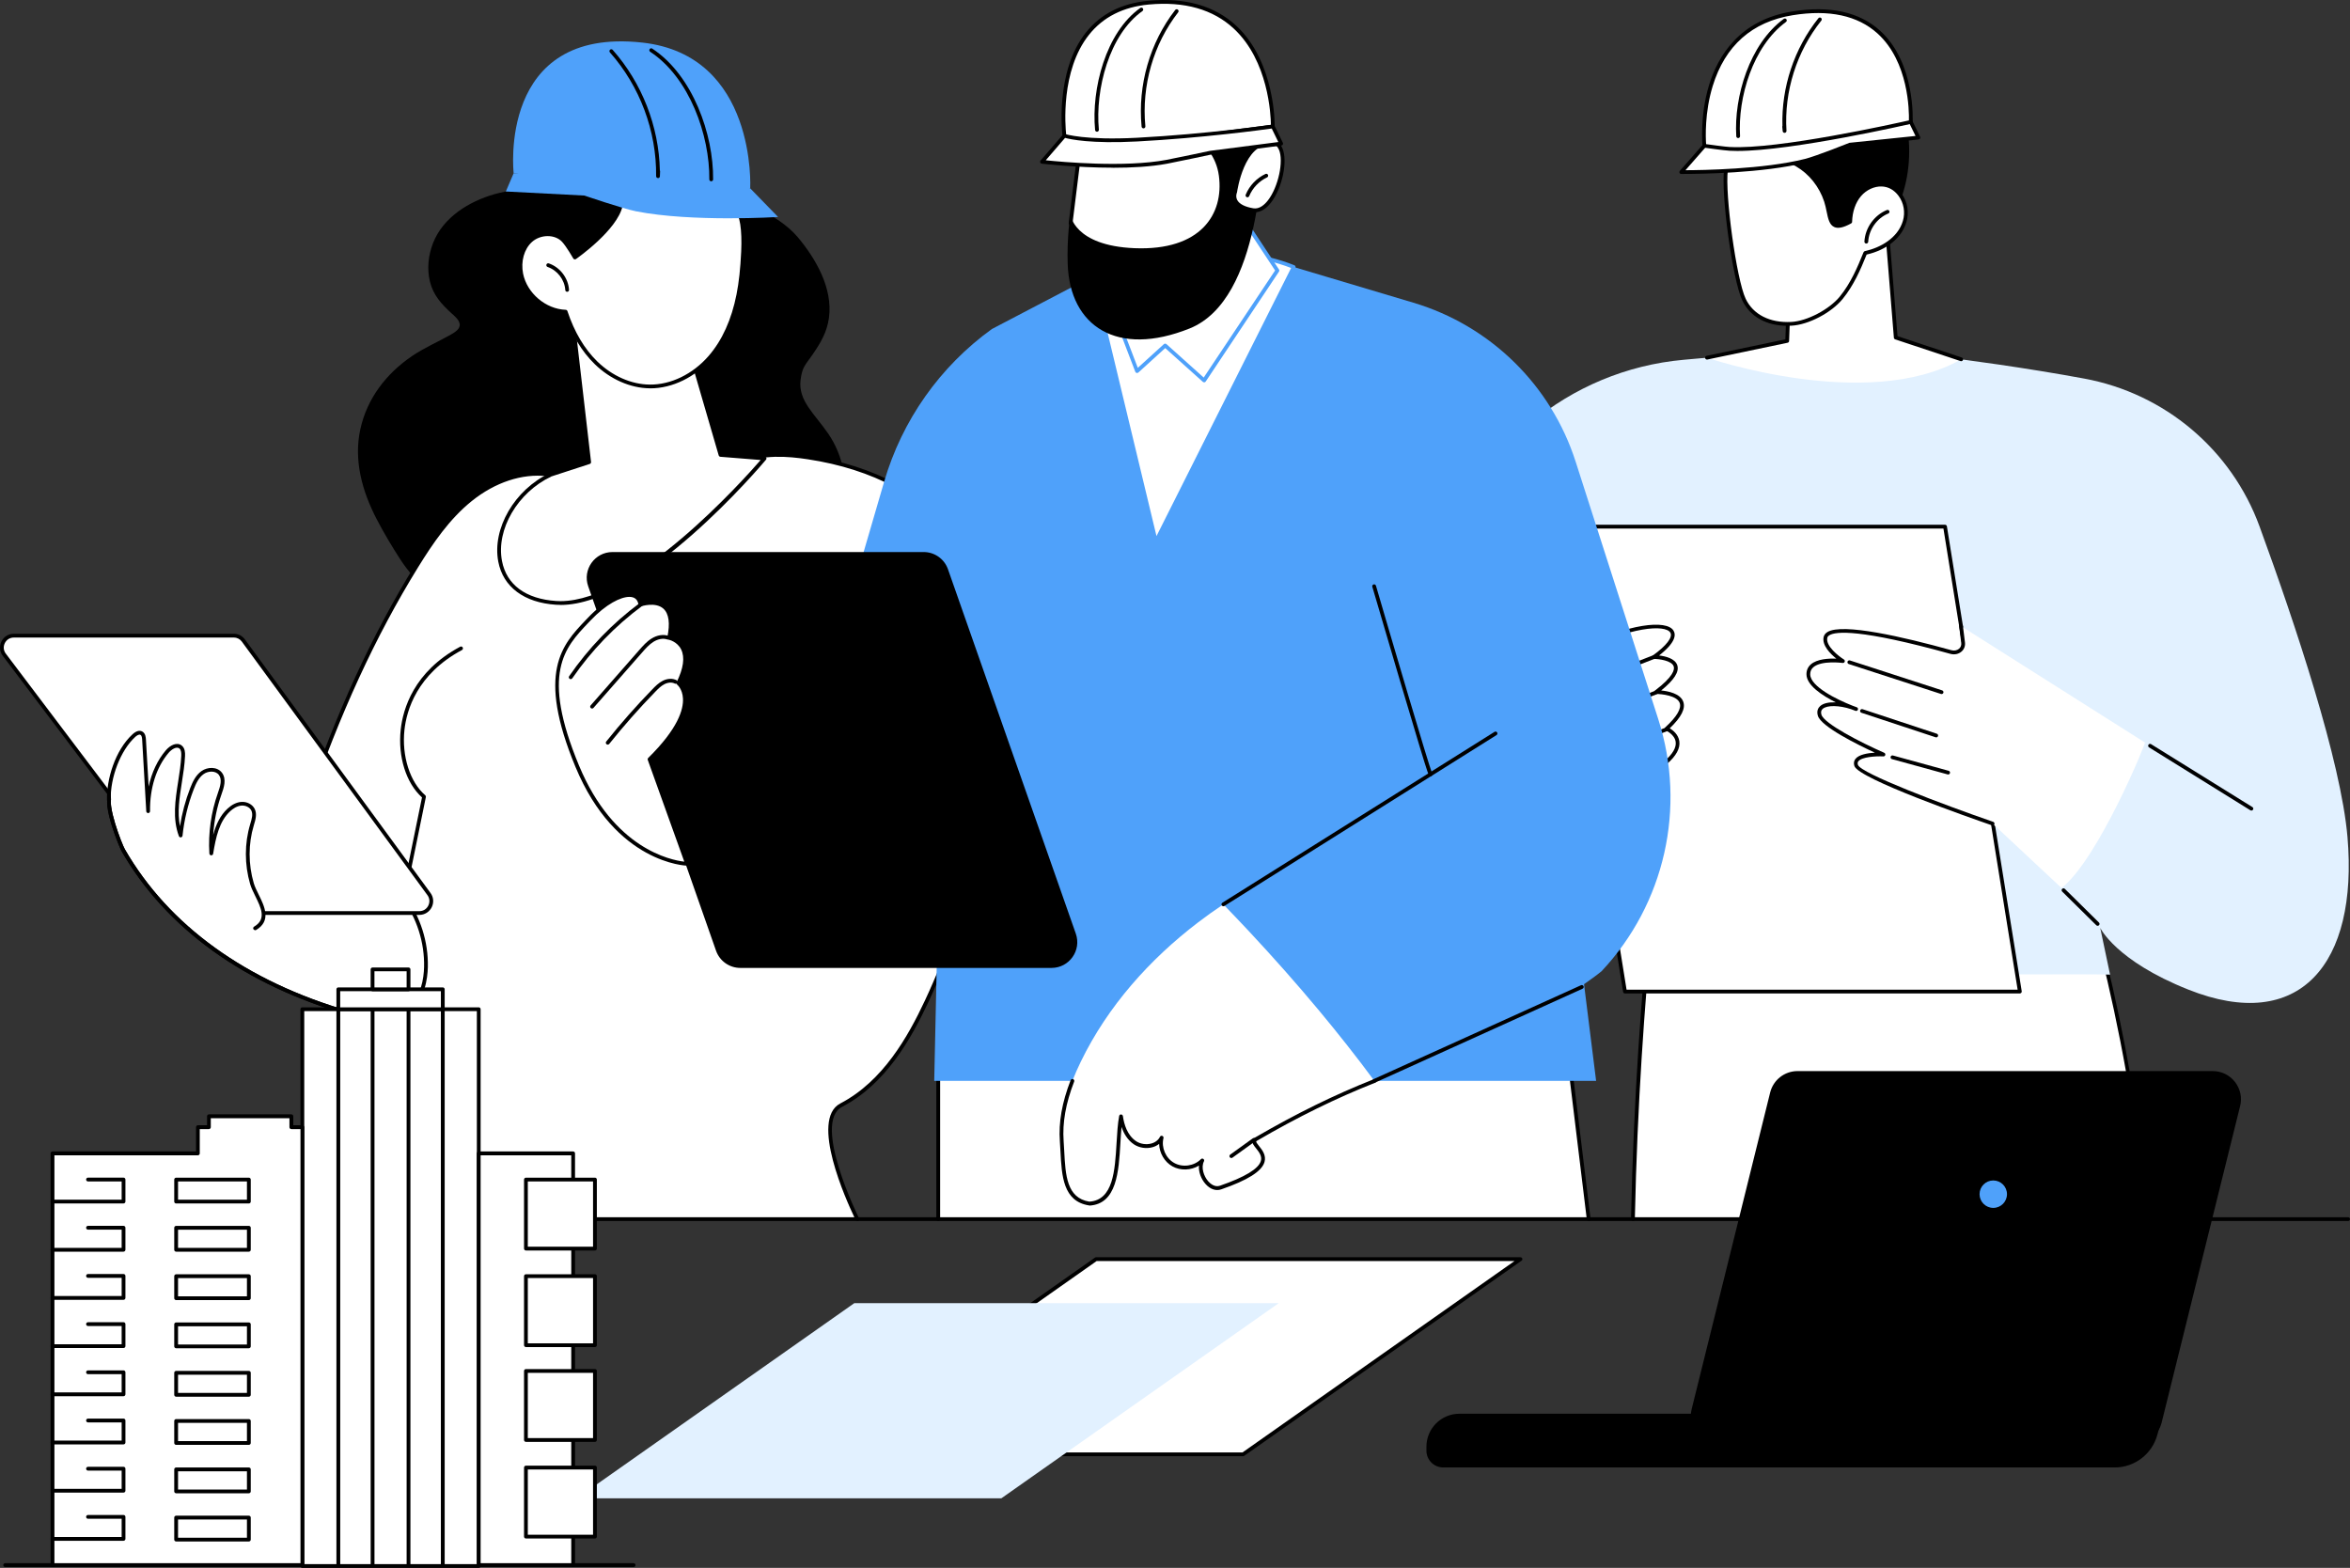 <?xml version="1.0" encoding="UTF-8"?>
<svg xmlns="http://www.w3.org/2000/svg" id="Illustration" viewBox="0 0 692.3 461.87">
  <rect x="0" y="0" width="692.3" height="461.87" fill="#333333" stroke="none"/>
  <defs>
    <style>
      .cls-1 {
        fill: #e2f1ff;
      }

      .cls-2 {
        fill: #fff;
      }

      .cls-3 {
        fill: #4fa1fa;
      }
    </style>
  </defs>
  <g id="Construction_management" data-name="Construction management">
    <g>
      <g>
        <g>
          <path class="cls-2" d="M633.09,359.13c-6.4-59.35-20.08-107.86-28.21-119.08l-65.47-.22-48.51-8.17s-8.37,56.08-9.84,127.48h152.04Z"></path>
          <path d="M633.09,359.69h-152.04c-.15,0-.29-.06-.4-.17-.1-.11-.16-.25-.16-.4,1.45-70.61,9.76-126.99,9.85-127.55.02-.15.1-.28.22-.37.12-.09.27-.12.42-.1l48.47,8.16,65.42.22c.18,0,.34.09.45.23,8.77,12.11,22.24,62.96,28.32,119.35.02.16-.03.31-.14.43-.11.12-.26.18-.41.18ZM481.62,358.58h150.85c-6.59-60.58-20.33-107.15-27.88-117.97l-65.18-.22s-.06,0-.09,0l-47.95-8.08c-.87,6.04-8.34,59.77-9.74,126.28Z"></path>
        </g>
        <g>
          <g>
            <path class="cls-1" d="M493.7,287.87l-9.31-35.09s-87.37,45.2-66.85-57.55c1.71-8.28,4.09-18.74,7.13-29.8,9.02-32.75,37.51-56.42,71.37-59.45l46.88-4.2s37.59,3.54,71.12,9.75c23.71,4.39,43.35,20.93,51.62,43.56,10.54,28.84,23.99,69.12,25.9,91.47,3.2,37.43-14.09,58.01-46.88,44.96-21.43-8.52-25.96-18.19-25.96-18.19l2.9,13.78c-13.64-.43-127.93.74-127.93.74Z"></path>
            <path d="M663.25,238.78c-.1,0-.2-.03-.29-.08l-29.86-18.54c-.26-.16-.34-.5-.18-.77s.5-.34.77-.18l29.86,18.54c.26.16.34.5.18.77-.11.17-.29.26-.47.26Z"></path>
          </g>
          <g>
            <g>
              <polygon class="cls-2" points="478.71 292.1 595.04 292.1 573 155.15 456.67 155.15 478.71 292.1"></polygon>
              <path d="M595.04,292.65h-116.33c-.27,0-.51-.2-.55-.47l-22.04-136.95c-.03-.16.02-.32.13-.45.11-.12.26-.2.42-.2h116.33c.27,0,.51.2.55.47l22.04,136.95c.03.16-.02.32-.13.45-.11.12-.26.2-.42.2ZM479.18,291.54h115.21l-21.86-135.84h-115.21l21.86,135.84Z"></path>
            </g>
            <g>
              <path class="cls-2" d="M631.9,218.73c.26.17-13.76,34.35-24.57,42.87l-20.31-18.99s-38.97-13.43-40.2-17.13c-1.23-3.7,8.04-3.23,8.04-3.23,0,0-17.63-7.72-18.8-11.56-1.16-3.83,5.41-4.07,10.76-1.83,0,0-14.07-4.92-14.09-10.24-.02-5.32,10.19-3.89,10.19-3.89,0,0-5.84-3.63-5.15-6.94.74-3.58,13.4-2.25,36.95,4.29,1.93.54,3.85-.78,3.6-2.77l-.61-4.88,54.19,34.31Z"></path>
              <path d="M587.03,243.17c-.06,0-.12-.01-.18-.03-6.55-2.26-39.29-13.71-40.55-17.48-.26-.78-.16-1.5.29-2.08,1.01-1.33,3.68-1.74,5.74-1.86-4.99-2.31-15.81-7.63-16.79-10.86-.44-1.46.12-2.36.67-2.86.97-.88,2.69-1.19,4.62-1.1-4.02-2.01-8.64-5.02-8.65-8.28,0-1.18.43-2.16,1.29-2.91,1.85-1.61,5.3-1.78,7.51-1.69-1.77-1.42-4.25-3.89-3.75-6.34.13-.61.51-1.12,1.13-1.5,4.44-2.71,22.31,1.42,36.52,5.36.82.23,1.67.06,2.25-.44.5-.43.73-1.04.64-1.72l-.61-4.88c-.04-.3.18-.58.48-.62.3-.04.58.18.62.48l.61,4.88c.13,1.05-.24,2.03-1.02,2.7-.87.75-2.09,1-3.28.67-26.69-7.41-33.79-6.62-35.64-5.48-.35.22-.56.47-.62.78-.5,2.41,3.37,5.41,4.9,6.36.22.14.32.41.23.66-.09.25-.34.4-.6.36-.06,0-6.23-.84-8.65,1.27-.62.54-.91,1.22-.91,2.07.01,3.62,7.97,7.49,12.36,9.21.48.16.94.33,1.39.52.28.12.41.43.3.71-.11.28-.42.42-.7.33-.1-.04-.59-.21-1.33-.5-3.46-1.15-7.09-1.22-8.36-.07-.46.41-.57.97-.35,1.71.8,2.63,11.49,8.15,18.49,11.21.25.11.38.38.32.64-.06.26-.29.44-.57.43-2.34-.12-6.4.17-7.37,1.44-.14.19-.31.5-.12,1.06.84,2.5,24.89,11.62,39.86,16.78.29.1.44.42.34.71-.08.23-.29.38-.53.38Z"></path>
              <path d="M573.92,228.15s-.1,0-.15-.02l-16.41-4.51c-.3-.08-.47-.39-.39-.68.08-.3.39-.47.68-.39l16.41,4.51c.3.08.47.39.39.68-.07.25-.29.41-.54.41Z"></path>
              <path d="M570.4,217.22c-.06,0-.12,0-.17-.03l-21.88-7.23c-.29-.1-.45-.41-.35-.7.1-.29.41-.45.7-.35l21.88,7.23c.29.1.45.41.35.7-.08.23-.29.38-.53.38Z"></path>
              <path d="M571.98,204.46c-.06,0-.11,0-.17-.03l-27.18-8.82c-.29-.09-.45-.41-.36-.7.09-.29.41-.45.7-.36l27.18,8.82c.29.09.45.41.36.7-.08.24-.29.38-.53.38Z"></path>
            </g>
          </g>
          <g>
            <g>
              <path class="cls-2" d="M465.18,191.59c21.86-11.09,36.01-8.06,22.05,1.95,0,0,14.12.15.64,10.32,0,0,14.9-.02,3.08,10.79,0,0,7.52,3.25-.26,9.99-4.21,3.65-11.88,6.46-18.03,8.27-1.2.35-2.32.87-3.36,1.5l1.74,10.09c-6.16.06-11.64-3.97-13.33-9.89-3.77-13.13-7.49-35.43,7.46-43.02Z"></path>
              <path d="M470.91,245.06c-6.35,0-11.99-4.21-13.73-10.29-3.72-12.96-7.65-35.85,7.75-43.67,14.79-7.5,26.09-8.61,28.08-5.33.77,1.27.59,3.55-4.25,7.32,1.84.22,4.7.87,5.36,2.88.63,1.91-.93,4.34-4.74,7.43,2.05.2,5.56.89,6.47,3.23.79,2.03-.5,4.62-3.95,7.91.95.58,2.52,1.81,2.82,3.77.32,2.1-.91,4.37-3.67,6.76-4.35,3.77-12.32,6.64-18.23,8.39-1,.29-1.97.71-2.91,1.25l1.67,9.71c.03.16-.02.33-.12.45-.1.13-.26.2-.42.2-.05,0-.1,0-.14,0ZM465.18,191.59l.25.5c-14.68,7.45-10.8,29.74-7.18,42.37,1.56,5.43,6.49,9.25,12.14,9.48l-1.62-9.43c-.04-.22.06-.45.26-.57,1.11-.67,2.29-1.2,3.49-1.55,5.81-1.71,13.62-4.52,17.82-8.16,2.45-2.12,3.56-4.05,3.3-5.74-.33-2.17-2.87-3.3-2.89-3.31-.17-.08-.3-.23-.33-.42-.03-.19.03-.37.17-.5,3.4-3.11,4.86-5.6,4.23-7.22-.83-2.14-5.27-2.61-6.93-2.61,0,0-.01,0-.01,0-.24,0-.45-.15-.53-.38-.08-.23,0-.48.19-.62,5.48-4.14,5.82-6.23,5.53-7.11-.58-1.77-4.42-2.2-5.84-2.22-.24,0-.45-.16-.52-.39-.07-.23.01-.48.21-.62,4.03-2.89,5.96-5.42,5.15-6.74-1.47-2.43-11.81-1.78-26.63,5.74l-.25-.5Z"></path>
            </g>
            <path d="M467.24,201.87c-.22,0-.43-.13-.52-.35-.11-.29.03-.61.32-.72l19.99-7.77c.29-.11.61.03.72.32.11.29-.03.61-.32.72l-19.99,7.77c-.07.03-.13.04-.2.04Z"></path>
            <path d="M467.89,212.3c-.22,0-.43-.13-.52-.35-.11-.29.03-.61.32-.72l20.02-7.78c.28-.11.61.03.72.32.11.29-.03.61-.32.72l-20.02,7.78c-.07.03-.13.04-.2.04Z"></path>
            <path d="M471.05,223.13c-.22,0-.43-.13-.52-.35-.11-.29.03-.61.32-.72l20.02-7.78c.29-.11.61.03.72.32.11.29-.03.61-.32.72l-20.02,7.78c-.07.03-.13.04-.2.04Z"></path>
          </g>
          <path d="M617.95,272.72c-.14,0-.28-.05-.39-.16l-10.05-9.92c-.22-.22-.22-.57,0-.79.22-.22.57-.22.79,0l10.05,9.92c.22.22.22.57,0,.79-.11.11-.25.17-.4.17Z"></path>
        </g>
        <g>
          <path class="cls-2" d="M528.04,58.7l-1.53,41.73-23.64,4.94s47.21,16.21,74.9.48l-19.29-6.41-2.43-29.96-28.02-10.78Z"></path>
          <path d="M577.78,106.41c-.06,0-.12,0-.18-.03l-19.29-6.41c-.21-.07-.36-.26-.38-.48l-2.4-29.61-26.97-10.38-1.5,40.95c0,.26-.19.47-.44.52l-23.64,4.94c-.3.06-.59-.13-.66-.43-.06-.3.13-.59.43-.66l23.21-4.85,1.51-41.3c0-.18.1-.34.25-.44.15-.1.34-.12.51-.05l28.02,10.78c.2.08.34.26.35.47l2.4,29.59,18.94,6.3c.29.1.45.41.35.7-.08.23-.29.38-.53.38Z"></path>
          <g>
            <path d="M555.03,20.02c-2.54-3.78-5.01-6.22-9.09-8.26-4.08-2.03-9.14-2.45-13.16-.3-4.02,2.15-7.29,6.13-5.89,10.46-4.48-2.1-9.18-4.05-14.12-4.19-4.94-.14-13.75,16.92-9.14,18.7-3.66-.88,4.89,11.45,8.36,12.91,3.47,1.46-.59,3.94,3.08,4.79,3.67.85,7.43,2.36,9.65,5.4,1.71,2.34,2.3,5.31,3.72,7.84,2.42,4.3,7.38,7.04,12.31,6.79,4.93-.24,9.6-3.46,11.58-7.97l5.06-1.88c7.71-13.53,6.33-31.37-2.36-44.29Z"></path>
            <g>
              <path class="cls-2" d="M545.06,65.35c.07-2.85.9-5.77,2.76-7.93,2.89-3.38,8.5-4.65,11.92-.05,1.67,2.24,2.16,5.19,1.37,7.87-1.49,5.07-6.52,8.18-11.61,9.27-1.86,4.64-3.89,9.29-7.06,13.18-3.14,3.86-9.73,7.45-14.7,7.7-5.55.28-11.3-1.53-13.98-7.15-2.87-6.04-6.27-31.81-5.27-38.42,5.92-4.44,14.52-4.95,20.92-1.24,4.04,2.34,7.06,6.27,8.51,10.68,1.5,4.56.52,9.72,7.13,6.09Z"></path>
              <path d="M526.63,95.98c-6.25,0-11.09-2.69-13.37-7.5-2.85-6-6.38-31.7-5.32-38.74.02-.14.1-.27.22-.36,6.09-4.56,14.94-5.09,21.53-1.28,4.04,2.34,7.23,6.34,8.76,10.99.33,1.02.54,2.03.74,3.01.37,1.8.69,3.35,1.62,3.78.73.34,1.97.04,3.7-.87.14-3.13,1.16-5.94,2.88-7.96,1.78-2.08,4.47-3.32,6.98-3.23,1.6.06,3.91.66,5.81,3.21,1.76,2.36,2.3,5.49,1.45,8.36-1.37,4.65-5.74,8.23-11.73,9.6-1.79,4.45-3.82,9.1-7.04,13.05-3.34,4.1-10.12,7.65-15.1,7.9-.38.02-.76.03-1.14.03ZM509.01,50.13c-.91,7.06,2.56,32.21,5.25,37.87,2.22,4.67,7.13,7.16,13.45,6.84,4.63-.24,11.18-3.67,14.3-7.49,3.18-3.91,5.19-8.58,6.98-13.04.07-.17.22-.3.4-.34,4.43-.95,9.69-3.79,11.19-8.89.75-2.54.27-5.3-1.28-7.39-1.29-1.74-3-2.69-4.95-2.76-2.2-.08-4.54,1.01-6.1,2.84-1.62,1.89-2.55,4.58-2.63,7.58,0,.2-.12.38-.29.47-2.26,1.24-3.85,1.58-4.98,1.05-1.44-.66-1.81-2.47-2.24-4.57-.19-.95-.4-1.93-.71-2.89-1.44-4.39-4.45-8.17-8.26-10.37-6.15-3.56-14.39-3.11-20.12,1.07ZM545.06,65.35h0,0Z"></path>
            </g>
            <path d="M549.8,71.75s-.02,0-.03,0c-.31-.02-.54-.28-.52-.59.22-4.03,2.88-7.76,6.61-9.29.28-.12.61.02.73.3.12.28-.02.61-.3.72-3.34,1.37-5.72,4.71-5.92,8.32-.02.3-.26.53-.55.53Z"></path>
          </g>
          <g>
            <g>
              <path class="cls-2" d="M565.16,40.52l-20.21,2.09s-9.7,3.88-13.07,4.73c-14.32,3.61-36.58,3.34-36.58,3.34l6.8-7.75,60.81-7.02,2.26,4.61Z"></path>
              <path d="M496.18,51.25c-.55,0-.86,0-.89,0-.22,0-.41-.13-.5-.33-.09-.2-.05-.43.09-.59l6.8-7.75c.09-.1.22-.17.35-.19l60.81-7.02c.24-.03.46.1.56.31l2.26,4.61c.08.16.07.35-.01.51-.09.16-.25.26-.43.28l-20.13,2.08c-.96.38-9.82,3.9-13.07,4.72-12.61,3.17-31.54,3.36-35.84,3.36ZM502.38,43.47l-5.85,6.67c4.84-.01,23.04-.26,35.22-3.33,3.3-.83,12.91-4.67,13-4.71.05-.02.1-.03.15-.04l19.41-2.01-1.73-3.54-60.2,6.95Z"></path>
            </g>
            <g>
              <path class="cls-2" d="M509.62,43.86c-1.88-.11-7.52-.92-7.52-.92,0,0-3.54-34.24,25.93-39.01,37.19-6.01,34.87,31.99,34.87,31.99,0,0-38.11,8.79-53.29,7.94Z"></path>
              <path d="M511.82,44.47c-.79,0-1.53-.02-2.23-.06-1.88-.11-7.34-.89-7.57-.92-.25-.04-.45-.24-.47-.49,0-.09-.86-8.78,1.93-17.94,2.6-8.51,8.95-19.17,24.46-21.68,11.07-1.79,19.79.11,25.92,5.66,10.53,9.53,9.61,26.74,9.6,26.91-.01.25-.19.45-.43.51-.36.08-34.93,8.01-51.21,8.01ZM509.65,43.3c14.07.79,48.53-6.89,52.71-7.83.07-2.64-.02-17.26-9.25-25.61-5.86-5.3-14.27-7.11-24.99-5.38-11.99,1.94-19.91,8.96-23.57,20.88-2.39,7.8-2.07,15.26-1.94,17.1,1.36.19,5.5.76,7.03.85Z"></path>
            </g>
            <g>
              <path d="M525.72,39.13c-.28,0-.53-.22-.55-.5l-.12-1.26c0-.1,0-.2.05-.28-.34-11.36,3.47-22.84,10.59-31.72.19-.24.54-.28.78-.09.24.19.28.54.09.78-7.26,9.06-11,20.9-10.27,32.48.02.3-.21.57-.51.59-.01,0-.03,0-.04,0Z"></path>
              <path d="M512.05,40.67c-.29,0-.54-.23-.55-.52-.72-11.56,3.86-27.16,13.99-34.59.25-.18.59-.13.78.12.18.25.13.6-.12.78-9.81,7.19-14.24,22.36-13.54,33.62.02.31-.21.57-.52.59-.01,0-.02,0-.03,0Z"></path>
            </g>
          </g>
        </g>
      </g>
      <g>
        <path d="M243.94,127.68c-3.93-5.77-8.88-9.65-8.09-15.8.5-3.91,1.42-4.35,3.53-7.43,2.38-3.47,4.24-6.59,4.82-10.79,1.23-8.83-4-17.57-9.06-23.65-3.21-3.85-7.58-6.44-11.95-8.62-3.45-1.72-7.21-27.88-12.41-31.04-5.9-3.57-12.83-5.11-19.63-5.75-6.8-.64-13.83-.71-20.36,1.53-3.06,1.05-5.97,2.69-8.42,4.83-3.76,2.4,1.99,1.63.7,6.12-.48,1.68,2.95,2.09,3.08,3.83.16,2.15-9.65,7.43-9.88,9.59-.18,1.68-3.15,4.76-4.57,5.21-1.95.62-4,.91-5.97,1.47-7.56,2.15-15.23,6.85-18.18,14.49-1.38,3.58-1.8,7.53-.89,11.27.97,3.99,3.36,6.6,6.3,9.3.9.83,2.25,1.89,2.46,3.17.25,1.5-1.46,2.51-2.57,3.14-3.82,2.18-7.84,3.87-11.5,6.36-7.55,5.14-13.16,12.41-15.17,21.41-2.06,9.24.53,18.42,4.8,26.63,2.06,3.96,4.36,7.81,6.77,11.56,2.6,4.04,5.62,7.53,9.77,10.02,4.12,2.48,8.84,4.07,13.4,5.53,4.66,1.5,9.4,2.75,14.2,3.71,9.38,1.87,18.97,2.62,28.52,2.33,9.39-.29,18.75-1.66,27.83-4.1,8.3-2.24,16.51-5.64,23.26-11.06,6.54-5.25,11.33-12.25,13.33-20.44,1.94-7.99.51-16.06-4.11-22.84Z"></path>
        <g>
          <g>
            <path class="cls-2" d="M247.82,325.54c11.92-6.22,19.46-18.4,25.16-30.57,13.41-28.61,19.93-60.32,19.82-91.92-.05-15.67-2-32.16-11.16-44.87-9.91-13.76-26.86-20.91-43.63-23.43-6.76-1.02-13.93-1.34-20.15,1.47-8.09,3.65-13.02,11.77-19.12,18.22-7.09,7.51-16.24,13.05-26.17,15.85-6.34,1.79-14,2.23-18.15-3.85-1.86-2.72-2.43-6.1-2-9.36.91-6.86,5.39-12.14,9.74-17.2-8.35-1.35-16.94,1.99-23.53,7.29-6.59,5.3-11.47,12.4-15.91,19.6-13.58,22-24.02,45.84-32.37,70.3-2.96,8.66-5.69,17.7-4.75,26.8,1.07,10.29,2.98,20.12,10.57,27.14,2.46,2.27,6.83,6.02,6.83,6.02l-12.02,62.12h161.58s-14.27-28.63-4.76-33.59Z"></path>
            <path d="M252.58,359.69H91c-.17,0-.32-.07-.43-.2-.11-.13-.15-.3-.12-.46l11.96-61.8c-.96-.82-4.5-3.88-6.61-5.82-8.06-7.46-9.78-18.1-10.75-27.49-.96-9.24,1.84-18.42,4.78-27.03,9.2-26.95,19.81-49.98,32.43-70.41,4.36-7.06,9.32-14.34,16.04-19.74,7.42-5.97,16.16-8.66,23.97-7.4.2.03.36.17.43.36.07.19.03.4-.1.55-4.08,4.75-8.71,10.13-9.61,16.91-.44,3.34.23,6.52,1.9,8.98,4.05,5.95,11.78,5.26,17.54,3.63,9.9-2.79,18.86-8.22,25.92-15.7,1.64-1.73,3.22-3.63,4.75-5.46,4.19-5,8.52-10.17,14.54-12.89,6.77-3.05,14.49-2.41,20.46-1.51,19.5,2.94,35.12,11.34,44,23.66,9.9,13.74,11.22,31.37,11.26,45.2.1,32.33-6.77,64.2-19.88,92.16-5.08,10.83-12.56,24.13-25.41,30.83-8.92,4.65,4.86,32.57,5.01,32.85.09.17.08.38-.02.54-.1.16-.28.26-.47.26ZM91.67,358.58h160.02c-2.3-4.81-13.2-28.8-4.13-33.53l.26.49-.26-.49c12.56-6.55,19.91-19.64,24.92-30.32,13.04-27.81,19.87-59.51,19.77-91.68-.04-13.66-1.34-31.07-11.05-44.55-8.7-12.08-24.06-20.32-43.26-23.21-5.82-.88-13.34-1.51-19.84,1.43-5.79,2.61-10.03,7.68-14.14,12.59-1.54,1.84-3.14,3.75-4.8,5.51-7.2,7.62-16.34,13.15-26.43,16-8.77,2.48-15.26,1.07-18.76-4.07-1.83-2.68-2.57-6.14-2.09-9.75.9-6.74,5.2-12.04,9.21-16.72-7.24-.84-15.24,1.79-22.1,7.31-6.58,5.29-11.48,12.48-15.79,19.46-12.57,20.36-23.14,43.32-32.32,70.19-2.9,8.49-5.65,17.54-4.72,26.56.95,9.19,2.62,19.6,10.4,26.79,2.42,2.24,6.77,5.97,6.82,6,.15.13.22.33.18.53l-11.89,61.46Z"></path>
          </g>
          <path d="M220.55,241.32c-.06,0-.11,0-.17-.03-.29-.09-.45-.41-.36-.7l13.19-41.4c.09-.29.4-.45.7-.36.29.09.45.41.36.7l-13.19,41.4c-.08.24-.29.39-.53.39Z"></path>
          <path d="M118.89,264.75s-.07,0-.11-.01c-.3-.06-.5-.36-.43-.66l5.97-29.18c-4.68-4.2-7.14-11.99-6.27-19.98.65-5.96,3.78-17.06,17.52-24.41.27-.15.61-.04.75.23.14.27.04.61-.23.75-13.29,7.12-16.32,17.81-16.94,23.55-.83,7.65,1.63,15.38,6.13,19.23.15.13.22.34.18.53l-6.03,29.5c-.05.26-.29.44-.54.44Z"></path>
          <g>
            <g>
              <path class="cls-2" d="M125.49,284.88c-.11,4.69-1.45,9.72-5.16,12.6-4.76,3.71-11.59,2.66-17.39.99-27.54-7.92-52.37-23.19-66.65-48.04-.59-1.03-5.83-13.59-3.68-16.42,2.02-2.67,7.03,2.4,10.3,3.09,14.18,2.98,28.17,6.85,41.87,11.57,7.04,2.43,14,5.08,20.87,7.96,5.25,2.2,9.72,2.79,13.23,7.55,4.37,5.93,6.78,13.32,6.6,20.69Z"></path>
              <path d="M112.06,300.56c-3.29,0-6.59-.78-9.27-1.55-30.74-8.84-53.9-25.54-66.98-48.29-.45-.78-6.07-13.83-3.65-17.03,1.59-2.1,4.48-.42,7.04,1.06,1.34.78,2.73,1.59,3.82,1.82,14.14,2.97,28.25,6.87,41.94,11.59,7.04,2.43,14.07,5.11,20.91,7.97,1.18.49,2.32.91,3.42,1.31,3.88,1.4,7.23,2.61,10.04,6.43,4.51,6.12,6.89,13.59,6.71,21.04-.08,3.37-.89,9.54-5.37,13.03-2.52,1.96-5.56,2.63-8.61,2.63ZM34.21,233.8c-.48,0-.87.17-1.16.55-1.81,2.4,2.88,14.34,3.72,15.81,12.93,22.5,35.86,39.02,66.32,47.78,4.94,1.42,12.06,2.87,16.9-.89,4.12-3.21,4.87-9.01,4.94-12.18.17-7.2-2.13-14.43-6.5-20.35-2.61-3.55-5.82-4.71-9.52-6.05-1.12-.4-2.27-.82-3.47-1.33-6.81-2.85-13.82-5.53-20.84-7.95-13.64-4.71-27.71-8.59-41.8-11.55-1.27-.27-2.73-1.12-4.15-1.94-1.9-1.1-3.39-1.91-4.44-1.91Z"></path>
            </g>
            <path d="M102.94,299.03c-.05,0-.1,0-.15-.02-30.74-8.84-53.9-25.54-66.98-48.29-.45-.78-6.07-13.83-3.64-17.03.18-.24.53-.29.78-.11.24.19.29.53.11.78-1.81,2.4,2.88,14.34,3.72,15.81,12.93,22.5,35.86,39.02,66.32,47.78.3.08.47.39.38.69-.07.24-.29.4-.53.4Z"></path>
            <g>
              <path class="cls-2" d="M4.08,187.25h64.79c1.08,0,2.1.5,2.77,1.34l54.67,74.67c1.81,2.31.17,5.69-2.77,5.69h-63.03c-1.05,0-2.05-.47-2.72-1.29L1.36,193c-1.88-2.3-.25-5.75,2.72-5.75Z"></path>
              <path d="M123.53,269.51h-63.03c-1.23,0-2.37-.54-3.15-1.49L.92,193.33c-.99-1.21-1.2-2.87-.52-4.31.68-1.44,2.09-2.33,3.68-2.33h64.79c1.26,0,2.43.57,3.2,1.56l54.68,74.69c.96,1.22,1.14,2.87.45,4.28-.69,1.41-2.09,2.29-3.66,2.29ZM4.08,187.81c-1.17,0-2.17.63-2.68,1.69-.5,1.06-.36,2.24.39,3.15l56.43,74.69c.55.67,1.39,1.07,2.28,1.07h63.03c1.16,0,2.16-.62,2.66-1.67.51-1.04.38-2.21-.33-3.13l-54.68-74.69c-.55-.7-1.4-1.12-2.32-1.12H4.08Z"></path>
            </g>
            <path class="cls-2" d="M39.46,216.68c.61-.56,1.48-1.11,2.2-.71.63.34.75,1.18.79,1.9.4,7.03.81,14.06,1.21,21.09-.08-6.29,1.55-12.79,5.62-17.58,1-1.18,2.77-2.29,3.96-1.29.71.6.77,1.66.73,2.59-.35,7.89-3.51,16.05-.73,23.45.49-4.7,1.61-9.34,3.32-13.75.7-1.81,1.56-3.66,3.14-4.79,1.58-1.12,4.06-1.19,5.24.35,1.25,1.63.48,3.96-.21,5.89-2,5.62-2.84,11.64-2.47,17.59.77-4.65,1.72-9.66,5.19-12.85,1.02-.93,2.27-1.69,3.65-1.8,1.38-.11,2.87.54,3.46,1.78.66,1.37.11,2.98-.32,4.43-1.69,5.61-1.65,11.7-.01,17.31,1.23,4.21,6.5,9.87.93,13.16-1.91,1.13-4.28,1.22-6.48.9-6.21-.89-11.61-4.64-16.47-8.62-4.96-4.06-9.67-8.52-13.29-13.81-3.62-5.29-6.11-11.49-6.29-17.9-.18-6.41,2.12-13.01,6.85-17.34Z"></path>
            <path d="M75.14,274c-.19,0-.38-.1-.48-.27-.16-.26-.07-.6.2-.76,3.71-2.18,2.07-5.49.35-8.99-.61-1.24-1.19-2.42-1.52-3.54-1.68-5.76-1.68-12.02.01-17.63l.06-.21c.4-1.33.82-2.71.29-3.82-.45-.95-1.68-1.57-2.92-1.47-1.38.11-2.56.96-3.32,1.66-3.21,2.96-4.21,7.62-5.02,12.53-.05.28-.29.48-.58.46-.28-.01-.51-.24-.53-.52-.37-5.99.49-12.15,2.5-17.81.74-2.07,1.31-4.04.29-5.37-1-1.3-3.16-1.17-4.48-.23-1.45,1.03-2.27,2.79-2.94,4.54-1.69,4.37-2.79,8.95-3.28,13.61-.03.26-.23.46-.48.49-.25.03-.5-.11-.59-.36-1.93-5.15-1.06-10.69-.22-16.04.4-2.51.8-5.11.92-7.62.03-.76,0-1.7-.53-2.14-.9-.76-2.43.35-3.18,1.23-3.63,4.27-5.58,10.39-5.49,17.22,0,.3-.23.55-.54.56-.27.01-.56-.22-.57-.52l-1.21-21.09c-.03-.56-.12-1.24-.5-1.44-.49-.27-1.26.35-1.56.63-4.29,3.93-7.38,11.92-7.19,18.58,0,.31-.23.56-.54.57-.31.02-.56-.23-.57-.54-.17-6.06,2.36-14.68,7.55-19.43,1.03-.94,2.04-1.23,2.84-.79.98.53,1.05,1.81,1.08,2.36l.8,13.87c.89-4.14,2.61-7.81,5.06-10.69,1.28-1.5,3.3-2.57,4.74-1.36.9.76.97,2.03.92,3.04-.11,2.58-.53,5.21-.93,7.75-.71,4.51-1.39,8.82-.56,12.94.6-3.83,1.6-7.59,3-11.21.74-1.91,1.65-3.84,3.34-5.04,1.76-1.26,4.6-1.37,6.01.46,1.47,1.92.55,4.52-.13,6.42-1.35,3.8-2.17,7.83-2.43,11.89.82-3.01,2.04-5.71,4.25-7.74,1.26-1.16,2.64-1.84,3.98-1.95,1.7-.14,3.35.72,4.01,2.1.72,1.5.21,3.16-.23,4.63l-.06.21c-1.63,5.41-1.63,11.44,0,17,.3,1.03.86,2.16,1.45,3.36,1.7,3.44,3.82,7.73-.78,10.44-.09.05-.19.08-.28.08Z"></path>
          </g>
        </g>
        <g>
          <g>
            <g>
              <path class="cls-2" d="M197.28,82.55l14.98,51.45,12.96,1.04s-37.01,44.12-61.38,42.55c-24.37-1.57-19.83-29.16-1.67-37.73l11.39-3.71-5.29-45.6,29-8Z"></path>
              <path d="M165.15,178.19c-.45,0-.89-.01-1.34-.04-9.39-.61-15.6-5.24-17.02-12.7-1.86-9.74,4.8-21.2,15.15-26.08.02-.01.04-.02.07-.03l10.96-3.57-5.23-45.14c-.03-.27.14-.53.4-.6l29-8c.29-.08.6.09.68.38l14.88,51.09,12.58,1.01c.21.02.39.15.47.34s.05.41-.09.57c-1.49,1.78-36.18,42.78-60.5,42.79ZM162.38,140.39c-9.9,4.68-16.26,15.59-14.5,24.85,1.34,7.03,7.02,11.22,16,11.8.41.03.83.04,1.25.04,21.96,0,53.82-35.65,58.96-41.57l-11.87-.95c-.23-.02-.42-.18-.49-.4l-14.83-50.93-28.01,7.73,5.23,45.12c.03.26-.13.51-.38.59l-11.36,3.7Z"></path>
            </g>
            <g>
              <g>
                <path class="cls-2" d="M217.53,86.81c-1.32,6.68-3.87,13.24-8.33,18.38-4.46,5.14-10.99,8.71-17.79,8.64-5.9-.06-11.58-2.85-15.81-6.96-4.23-4.11-7.1-9.47-8.95-15.07-6.17-.21-11.87-5.05-13.08-11.1-.7-3.49.13-7.44,2.77-9.83,2.64-2.39,7.2-2.64,9.64-.04,1.39,1.48,3.4,5.02,3.4,5.02,0,0,12.56-8.76,13.6-15.8-.1.67,11.59-1.28,12.09-.85,1.26,1.06,20.46,2.3,21.69,2.76,2.57.98,2.26,10.12,2.16,12.16-.2,4.25-.56,8.5-1.38,12.68Z"></path>
                <path d="M191.6,114.39c-.07,0-.14,0-.2,0-5.7-.06-11.6-2.66-16.19-7.12-3.86-3.76-6.88-8.78-8.97-14.93-6.23-.41-11.99-5.4-13.22-11.53-.8-4.01.32-7.98,2.94-10.35,3-2.72,7.87-2.73,10.41-.01,1.1,1.17,2.54,3.53,3.17,4.59,2.31-1.69,12-9.12,12.88-15.07.05-.3.33-.51.63-.47.11.02.2.06.28.13.74.08,3.81-.28,6.07-.54,5.15-.61,5.67-.6,6.02-.31.84.57,9.19,1.35,14.19,1.82,4.47.42,6.83.65,7.34.85,2.66,1.01,2.72,8.4,2.52,12.71-.23,5.07-.68,9.12-1.39,12.77-1.5,7.63-4.35,13.91-8.46,18.64-4.81,5.54-11.53,8.83-18.02,8.83ZM161.35,69.55c-1.65,0-3.37.58-4.65,1.74-2.29,2.08-3.31,5.73-2.6,9.31,1.16,5.77,6.67,10.45,12.55,10.66.23,0,.44.16.51.38,2.04,6.15,5,11.14,8.81,14.85,4.39,4.27,10.01,6.75,15.43,6.8,6.24.08,12.72-3.09,17.37-8.45,3.98-4.59,6.74-10.69,8.21-18.13.71-3.59,1.14-7.59,1.37-12.6.3-6.42-.43-11.09-1.8-11.62-.43-.15-3.8-.47-7.05-.78-9.23-.87-13.67-1.38-14.69-2.01-.56-.07-3.17.24-5.28.49-3.67.43-5.32.59-6.13.55-1.63,7.07-13.21,15.21-13.72,15.57-.13.09-.29.12-.44.09-.15-.03-.28-.13-.36-.27-.02-.03-2-3.5-3.32-4.92-1.04-1.11-2.6-1.66-4.21-1.66ZM183.52,60.13h0s0,0,0,0ZM194.7,59.62s0,0,0,0c0,0,0,0,0,0Z"></path>
              </g>
              <g>
                <path class="cls-2" d="M161.49,78.11c3.08,1.04,5.38,4.05,5.58,7.29l-5.58-7.29Z"></path>
                <path d="M167.08,85.96c-.29,0-.54-.23-.55-.52-.19-3.03-2.33-5.82-5.21-6.8-.29-.1-.45-.41-.35-.7.1-.29.41-.45.7-.35,3.29,1.11,5.74,4.31,5.96,7.78.02.31-.21.57-.52.59-.01,0-.02,0-.04,0Z"></path>
              </g>
            </g>
          </g>
          <g>
            <path class="cls-3" d="M149.02,56.41l23.15,1.2s11.28,3.86,15.17,4.63c16.52,3.27,41.88,1.68,41.88,1.68l-8.2-8.43-69.7-4.46-2.3,5.38Z"></path>
            <path class="cls-3" d="M213.73,60.05l7.28-4.57s2.04-39.23-31.82-42.94c-42.72-4.69-37.87,38.48-37.87,38.48l62.42,9.03Z"></path>
            <g>
              <path d="M193.85,52.45s-.01,0-.02,0c-.3,0-.54-.26-.54-.56.16-13.26-4.81-26.55-13.62-36.46-.2-.23-.18-.58.05-.78.23-.2.58-.18.78.05,8.61,9.69,13.62,22.54,13.89,35.5.05.09.08.19.07.3l-.06,1.44c-.01.3-.26.53-.55.53Z"></path>
              <path d="M209.51,53.4h0c-.31,0-.55-.25-.55-.56.14-12.9-5.8-29.95-17.42-37.59-.26-.17-.33-.51-.16-.77.17-.26.51-.33.77-.16,11.96,7.86,18.07,25.33,17.93,38.53,0,.31-.25.55-.56.55Z"></path>
            </g>
          </g>
        </g>
      </g>
      <g>
        <g>
          <polygon class="cls-2" points="276.4 359.13 468.02 359.13 462.39 312.89 276.4 310.47 276.4 359.13"></polygon>
          <path d="M468.02,359.69h-191.62c-.31,0-.56-.25-.56-.56v-48.66c0-.15.06-.29.17-.4.11-.1.26-.16.4-.16l185.99,2.42c.28,0,.51.21.54.49l5.63,46.24c.02.16-.03.32-.14.44-.11.12-.26.19-.42.19ZM276.96,358.58h190.43l-5.49-45.13-184.94-2.41v47.54Z"></path>
        </g>
        <g>
          <g>
            <path class="cls-3" d="M416.38,89.17l-46.12-13.76-48.52,6.06-29.53,15.45c-15.29,11.04-26.46,26.87-31.74,44.97l-15.56,53.33c-6.7,22.97,8.26,46.62,31.9,50.4l-1.59,72.78h194.99l-3.56-28.48s3.94-2.76,5.15-3.8h0c18.65-19.85,25.06-48.26,16.74-74.2l-24.36-75.93c-7.23-22.53-25.11-40.05-47.79-46.82Z"></path>
            <g>
              <path class="cls-2" d="M312.79,336.14c-.59-8.1,2.07-16.11,5.62-23.41,7.88-16.24,20.22-30.1,34.58-41.04,2.41-1.84,4.88-3.6,7.4-5.28,2.5,2.59,5,5.2,7.46,7.83,7.14,7.64,14.08,15.46,20.77,23.49,5.61,6.74,11.05,13.62,16.26,20.67-11.46,4.54-22.62,9.99-34.93,17.15-3.24,1.89,12.1,6.48-10.39,14.24-3.55,1.22-7.1-4.63-5.39-7.97-2.17,2.2-5.85,2.73-8.55,1.21-2.7-1.51-4.17-4.93-3.42-7.93-1.32,2.71-5.34,3.17-7.85,1.49-2.51-1.68-3.69-4.77-4.11-7.76-1.68,8.97.8,25.12-9.37,25.69-7.41-3.32-7.5-10.29-8.09-18.39Z"></path>
              <path d="M320.88,355.09s-.06,0-.09,0c-7.6-1.2-8-8.66-8.38-15.86-.05-1.01-.11-2.03-.18-3.04-.41-5.54.63-11.42,3.17-17.98.11-.29.43-.43.72-.32.29.11.43.43.32.72-2.48,6.41-3.49,12.13-3.1,17.5.07,1.01.13,2.04.18,3.06.37,7.05.73,13.72,7.38,14.81,7.04-.44,7.55-9.04,8.04-17.35.17-2.87.33-5.58.76-7.88.05-.27.27-.48.56-.45.27,0,.5.21.54.48.34,2.41,1.28,5.64,3.87,7.38,1.26.84,2.98,1.11,4.49.7,1.18-.32,2.08-1.02,2.55-1.97.12-.26.42-.38.69-.28.27.1.42.38.35.66-.69,2.77.66,5.91,3.16,7.31,2.49,1.4,5.88.92,7.88-1.12.19-.2.5-.22.72-.06.22.16.29.46.17.7-.93,1.82-.05,4.38,1.24,5.87.51.58,1.86,1.88,3.47,1.32,7.32-2.53,11.38-4.98,12.05-7.29.42-1.44-.56-2.66-1.42-3.74-.64-.8-1.2-1.5-1.06-2.22.07-.38.32-.69.73-.93,12.22-7.1,23.34-12.56,35-17.19.28-.11.61.03.72.31.11.29-.03.61-.31.72-11.61,4.6-22.69,10.04-34.85,17.12-.13.08-.19.14-.19.17-.04.23.46.86.83,1.33.93,1.16,2.2,2.75,1.62,4.75-.79,2.72-4.96,5.35-12.75,8.04-1.59.55-3.29-.05-4.67-1.64-1.2-1.38-2.05-3.46-1.88-5.37-2.33,1.42-5.44,1.57-7.84.22-2.34-1.31-3.83-3.95-3.9-6.61-.56.45-1.24.8-2.01,1-1.81.49-3.88.16-5.4-.85-1.9-1.27-3.01-3.22-3.66-5.14-.15,1.5-.24,3.1-.34,4.77-.49,8.41-1.05,17.95-9.14,18.4-.01,0-.02,0-.03,0Z"></path>
              <path d="M362.74,341.13c-.17,0-.34-.08-.45-.23-.18-.25-.12-.6.13-.78l6.68-4.81c.25-.18.6-.12.78.13.18.25.12.6-.13.78l-6.68,4.81c-.1.07-.21.1-.32.1Z"></path>
            </g>
            <path d="M404.89,318.96c-.21,0-.41-.12-.51-.33-.13-.28,0-.61.28-.74l61.1-27.66c.28-.13.61,0,.74.28.13.28,0,.61-.28.74l-61.1,27.66c-.07.03-.15.05-.23.05Z"></path>
            <path d="M360.39,266.96c-.19,0-.37-.09-.47-.26-.16-.26-.08-.6.18-.77l80.18-50.34c.26-.16.6-.09.77.18.16.26.08.6-.18.77l-80.18,50.34c-.09.06-.19.09-.29.09Z"></path>
            <path d="M421.37,228.67c-.48,0-.71-.74-3.23-9.04-1.4-4.59-3.31-11-5.7-19.05-4.06-13.7-8.12-27.59-8.16-27.73-.09-.29.08-.6.38-.69.29-.09.6.08.69.38,4.27,14.62,15.4,52.43,16.5,55.15.1.1.16.24.16.39,0,.28-.21.54-.48.58-.05,0-.1.02-.15.02Z"></path>
          </g>
          <g>
            <path d="M218.1,285.13h91.67c5.23,0,8.89-5.16,7.16-10.09l-37.66-107.35c-1.07-3.04-3.94-5.07-7.16-5.07h-91.67c-5.23,0-8.89,5.16-7.16,10.09l37.66,107.35c1.07,3.04,3.94,5.07,7.16,5.07Z"></path>
            <g>
              <g>
                <path class="cls-2" d="M202.4,254.45s-20.52-.25-32.34-28.71c-11.82-28.45-3.53-35.92,3.44-43.29,6.97-7.37,14.43-9.51,15.15-4.36,0,0,11.33-3.87,8.47,9.81,0,0,8.46,1.68,2.7,13.34,0,0,8.01,6.19-8.47,22.43l11.05,30.78Z"></path>
                <path d="M202.4,255.01h0c-.21,0-21.02-.58-32.85-29.05-11.61-27.94-3.89-36.06,2.93-43.22l.63-.66c5.01-5.3,10.52-8.18,13.71-7.16.83.27,1.86.91,2.27,2.48,1.39-.35,4.82-.94,7.07,1.05,1.9,1.68,2.44,4.73,1.62,9.06.93.31,2.85,1.19,3.9,3.33,1.26,2.56.87,6.02-1.17,10.28.57.59,1.66,2.05,1.81,4.53.21,3.42-1.43,9.34-10.32,18.18l10.93,30.45c.06.17.04.36-.07.51-.1.15-.27.23-.45.23ZM185.42,175.83c-2.53,0-6.82,2.05-11.51,7.01l-.63.66c-6.9,7.26-14.04,14.76-2.7,42.03,10.2,24.55,27.11,27.86,31.01,28.3l-10.76-29.97c-.07-.2-.02-.43.13-.58,8.78-8.65,10.42-14.3,10.24-17.52-.15-2.81-1.66-4.03-1.72-4.08-.21-.16-.27-.45-.16-.68,2.03-4.11,2.48-7.36,1.35-9.67-1.16-2.36-3.63-2.88-3.66-2.88-.15-.03-.27-.12-.35-.24-.08-.12-.11-.27-.08-.42.88-4.19.48-7.05-1.17-8.51-2.34-2.07-6.54-.67-6.58-.65-.16.05-.33.03-.47-.05-.14-.09-.24-.23-.26-.4-.16-1.16-.71-1.9-1.63-2.2-.3-.1-.66-.15-1.05-.15Z"></path>
              </g>
              <path d="M179.03,219.35c-.12,0-.24-.04-.35-.12-.24-.19-.28-.54-.09-.78,4.28-5.35,8.87-10.55,13.65-15.46.79-.81,1.77-1.82,3-2.44,1.39-.71,2.91-.77,4.07-.17.27.14.38.48.24.75-.14.27-.48.38-.75.24-.84-.44-1.98-.37-3.05.17-.98.5-1.77,1.27-2.7,2.23-4.76,4.89-9.32,10.06-13.58,15.38-.11.14-.27.21-.43.21Z"></path>
              <path d="M174.42,208.72c-.13,0-.26-.05-.37-.14-.23-.2-.25-.55-.05-.78l14.36-16.36c1.06-1.2,2.15-2.45,3.57-3.33,1.65-1.03,3.47-1.32,4.99-.8.29.1.45.42.35.71-.1.29-.42.44-.71.35-1.2-.41-2.68-.16-4.05.69-1.28.8-2.32,1.98-3.32,3.12l-14.36,16.36c-.11.13-.26.19-.42.19Z"></path>
              <path d="M168.12,200.06c-.11,0-.22-.03-.31-.1-.25-.17-.32-.52-.14-.77,5.72-8.3,12.73-15.56,20.82-21.57.25-.18.59-.13.78.11.18.25.13.59-.11.78-8,5.94-14.92,13.11-20.57,21.31-.11.16-.28.24-.46.24Z"></path>
            </g>
          </g>
        </g>
        <g>
          <g>
            <path class="cls-2" d="M381.13,78.65l-40.61,80.88-18.78-78.06c15.72-3.49,37.23-11.61,59.39-2.82Z"></path>
            <path class="cls-3" d="M340.52,160.08s-.04,0-.06,0c-.23-.03-.42-.2-.48-.42l-18.78-78.06c-.03-.14,0-.3.07-.42.08-.13.21-.22.35-.25,2.45-.54,5.04-1.2,7.77-1.89,14.74-3.74,33.08-8.39,51.94-.9.14.06.26.17.31.32.06.15.05.31-.02.45l-40.61,80.88c-.09.19-.29.31-.5.31ZM322.41,81.89l18.29,76.03,39.66-78.98c-18.33-7.04-36.26-2.49-50.69,1.17-2.54.64-4.95,1.25-7.25,1.78Z"></path>
          </g>
          <g>
            <polygon class="cls-2" points="376.31 79.67 364.59 61.96 349.58 87.18 332.26 83.86 330.81 98.49 334.96 109.32 343.26 101.78 354.72 112.06 376.31 79.67"></polygon>
            <path class="cls-3" d="M354.72,112.62c-.14,0-.27-.05-.37-.14l-11.08-9.94-7.92,7.2c-.14.12-.33.17-.5.13-.18-.04-.32-.17-.39-.34l-4.15-10.83c-.03-.08-.04-.17-.03-.25l1.44-14.62c.02-.16.1-.3.22-.39.12-.09.28-.13.44-.1l16.94,3.25,14.82-24.89c.1-.16.27-.27.46-.27.2-.01.37.09.48.25l11.71,17.71c.12.19.12.43,0,.61l-21.59,32.39c-.09.13-.23.22-.39.24-.02,0-.05,0-.07,0ZM343.26,101.23c.13,0,.27.05.37.14l10.98,9.85,21.03-31.55-11.02-16.67-14.56,24.46c-.12.2-.35.31-.58.26l-16.73-3.2-1.37,13.89,3.81,9.95,7.69-6.99c.11-.1.24-.14.37-.14Z"></path>
          </g>
          <g>
            <path class="cls-2" d="M317.89,45.59l-2.49,20.13s9.61,19.86,24.19,20.31c14.58.46,20.95-21.26,22.56-34.83,1.61-13.57-11.38-27.94-11.38-27.94l-32.88,22.32Z"></path>
            <path d="M340.03,86.6c-.16,0-.31,0-.47,0-14.74-.46-24.27-19.8-24.67-20.63-.05-.1-.06-.2-.05-.31l2.49-20.13c.02-.16.11-.3.24-.39l32.88-22.32c.23-.16.54-.12.72.09.54.59,13.14,14.71,11.52,28.37-1.94,16.38-9.03,35.32-22.66,35.32ZM315.97,65.62c.91,1.79,10.21,19.43,23.64,19.86.14,0,.29,0,.43,0,12.9,0,19.68-18.42,21.56-34.34,1.42-11.98-8.96-24.83-10.92-27.13l-32.26,21.9-2.44,19.71Z"></path>
          </g>
          <path d="M345.29,36.74s-16.13,13.25-31.54,5.4c2.35-16.29,17.09-44.21,30.11-33.65,0,0,8.54-8.77,18.51.38,9.97,9.15,11.04,26.81,10.19,31.35-.85,4.55-.66,47.94-22.1,56.54-21.44,8.59-35.27-.71-35.92-18.9-.28-7.9.78-14.71.78-14.71,0,0,.95,9.23,18.91,9.96,19.53.79,26.35-10.03,24.85-21.33-1.5-11.3-13.8-15.04-13.8-15.04Z"></path>
          <g>
            <path class="cls-2" d="M363.87,56.54s1.99-15.27,10.99-14.58c6.51.5,1.43,21.15-5.74,19.94-7.17-1.21-5.25-5.37-5.25-5.37Z"></path>
            <path d="M369.73,62.52c-.23,0-.47-.02-.7-.06-2.87-.48-4.73-1.5-5.53-3.01-.73-1.38-.3-2.7-.17-3.05.18-1.31,2.4-15.69,11.58-14.98,1.28.1,2.27.86,2.86,2.2,1.67,3.78.01,11.75-3.36,16.08-1.44,1.86-3.05,2.82-4.68,2.82ZM364.38,56.77s-.47,1.09.11,2.17c.63,1.17,2.26,2,4.73,2.42,1.83.31,3.36-1.11,4.32-2.35,3.04-3.92,4.7-11.6,3.22-14.95-.43-.97-1.06-1.48-1.93-1.54-8.37-.65-10.38,13.95-10.4,14.09,0,.05-.02.11-.05.16ZM363.87,56.54h0,0Z"></path>
          </g>
          <path d="M367.49,58.12c-.07,0-.14-.01-.21-.04-.28-.12-.42-.44-.3-.73,1.1-2.67,3.22-4.89,5.83-6.11.28-.13.61,0,.74.27.13.28,0,.61-.27.74-2.36,1.1-4.28,3.12-5.28,5.53-.09.21-.3.34-.51.34Z"></path>
          <g>
            <g>
              <path class="cls-2" d="M320.37,44.38l-6.81-4.39s-4.88-36.45,24.83-39.22c37.48-3.49,36.57,36.48,36.57,36.48l-54.59,7.12Z"></path>
              <path d="M320.37,44.93c-.11,0-.21-.03-.3-.09l-6.81-4.39c-.14-.09-.23-.23-.25-.39-.02-.19-2.39-18.82,6.92-30.51,4.35-5.46,10.54-8.6,18.41-9.33,10.84-1.01,19.55,1.49,25.91,7.42,11.56,10.78,11.27,29.44,11.27,29.63,0,.27-.21.5-.48.54l-54.59,7.12s-.05,0-.07,0ZM314.09,39.67l6.42,4.13,53.9-7.03c-.04-2.94-.74-18.84-10.92-28.32-6.12-5.7-14.54-8.09-25.04-7.12-7.56.7-13.49,3.7-17.64,8.92-8.44,10.6-6.96,27.19-6.72,29.42Z"></path>
            </g>
            <g>
              <path d="M336.86,37.81c-.28,0-.53-.22-.55-.5-1.17-12.25,2.44-24.78,9.9-34.37.19-.24.54-.29.78-.1.24.19.29.54.1.78-7.29,9.36-10.82,21.6-9.67,33.58.03.31-.19.58-.5.61-.02,0-.04,0-.05,0Z"></path>
              <path d="M323.16,38.8c-.28,0-.53-.22-.55-.5-1.14-12.06,3.13-28.76,13.31-35.95.25-.18.6-.12.77.13.18.25.12.6-.13.77-9.83,6.95-13.95,23.19-12.84,34.94.03.31-.19.58-.5.61-.02,0-.04,0-.05,0Z"></path>
            </g>
            <g>
              <path class="cls-2" d="M377.42,42.3l-20.89,2.7s-9.41,2.02-12.8,2.65c-14.38,2.71-36.77,0-36.77,0l6.6-7.66s5.77,1.96,21.44,1.13c21.07-1.12,39.96-3.86,39.96-3.86l2.46,5.04Z"></path>
              <path d="M327.83,49.4c-10.85,0-20.78-1.18-20.93-1.19-.2-.02-.38-.16-.45-.35-.07-.19-.04-.41.1-.56l6.6-7.66c.15-.17.38-.24.6-.16.06.02,5.91,1.91,21.23,1.1,20.8-1.1,39.72-3.83,39.91-3.86.24-.03.47.09.58.31l2.46,5.04c.08.16.07.35-.01.51-.08.16-.24.26-.42.29l-20.89,2.7s-9.41,2.02-12.77,2.65c-4.8.9-10.52,1.2-16.01,1.2ZM308.08,47.21c4.58.48,23.18,2.21,35.56-.12,3.34-.63,12.69-2.63,12.79-2.65l20.16-2.6-1.94-3.98c-2.85.4-20.43,2.79-39.61,3.81-13.63.72-19.78-.64-21.28-1.05l-5.68,6.59Z"></path>
            </g>
          </g>
        </g>
      </g>
      <g>
        <path d="M276.4,359.69h-23.82c-.31,0-.56-.25-.56-.56s.25-.56.56-.56h23.82c.31,0,.56.25.56.56s-.25.56-.56.56Z"></path>
        <path d="M481.06,359.69h-13.04c-.31,0-.56-.25-.56-.56s.25-.56.56-.56h13.04c.31,0,.56.25.56.56s-.25.56-.56.56Z"></path>
        <path d="M691.74,359.69h-54.34c-.31,0-.56-.25-.56-.56s.25-.56.56-.56h54.34c.31,0,.56.25.56.56s-.25.56-.56.56Z"></path>
      </g>
    </g>
    <g>
      <g>
        <polygon class="cls-2" points="241.17 428.42 366.2 428.42 447.93 370.92 322.9 370.92 241.17 428.42"></polygon>
        <path d="M366.2,428.97h-125.03c-.24,0-.46-.16-.53-.39-.07-.23.01-.48.21-.62l81.73-57.5c.09-.07.21-.1.32-.1h125.03c.24,0,.46.16.53.39.07.23-.01.48-.21.62l-81.73,57.5c-.09.07-.21.1-.32.1ZM242.93,427.86h123.1l80.15-56.39h-123.1l-80.15,56.39Z"></path>
      </g>
      <polygon class="cls-1" points="169.95 441.38 294.98 441.38 376.71 383.88 251.68 383.88 169.95 441.38"></polygon>
    </g>
    <g>
      <path d="M622.95,432.28h-197.79c-2.73,0-4.94-2.21-4.94-4.94v-1.16c0-5.37,4.35-9.72,9.72-9.72h207.27l-1.66,6.18c-1.53,5.69-6.69,9.65-12.59,9.65Z"></path>
      <g>
        <path d="M628.74,425.12h-122.31c-5.22,0-9.06-4.9-7.8-9.97l23.12-93.24c.89-3.59,4.11-6.1,7.8-6.1h122.31c5.22,0,9.06,4.9,7.8,9.97l-23.12,93.24c-.89,3.59-4.11,6.1-7.8,6.1Z"></path>
        <path d="M628.74,425.39h-122.31c-2.58,0-4.96-1.16-6.55-3.19-1.59-2.03-2.14-4.63-1.52-7.12l23.12-93.24c.92-3.72,4.24-6.32,8.07-6.32h122.31c2.58,0,4.96,1.16,6.55,3.19,1.59,2.03,2.14,4.63,1.52,7.12l-23.12,93.24c-.92,3.72-4.24,6.32-8.07,6.32ZM529.54,316.07c-3.58,0-6.67,2.42-7.53,5.89l-23.12,93.24c-.58,2.33-.06,4.76,1.42,6.65,1.48,1.89,3.71,2.98,6.11,2.98h122.31c3.58,0,6.67-2.42,7.53-5.89l23.12-93.24c.58-2.33.06-4.76-1.42-6.65-1.48-1.89-3.71-2.98-6.11-2.98h-122.31Z"></path>
      </g>
      <path class="cls-3" d="M591.25,351.78c0,2.23-1.81,4.04-4.04,4.04s-4.04-1.81-4.04-4.04,1.81-4.04,4.04-4.04,4.04,1.81,4.04,4.04Z"></path>
    </g>
    <g>
      <g>
        <g>
          <g>
            <rect class="cls-2" x="89.07" y="297.31" width="51.96" height="164.01"></rect>
            <path d="M141.03,461.87h-51.96c-.31,0-.56-.25-.56-.56v-164.01c0-.31.25-.56.56-.56h51.96c.31,0,.56.25.56.56v164.01c0,.31-.25.56-.56.56ZM89.63,460.76h50.85v-162.9h-50.85v162.9Z"></path>
          </g>
          <path d="M130.44,461.61c-.31,0-.56-.25-.56-.56v-163.75c0-.31.25-.56.56-.56s.56.25.56.56v163.75c0,.31-.25.56-.56.56Z"></path>
          <path d="M120.35,461.61c-.31,0-.56-.25-.56-.56v-163.75c0-.31.25-.56.56-.56s.56.25.56.56v163.75c0,.31-.25.56-.56.56Z"></path>
          <path d="M109.76,461.61c-.31,0-.56-.25-.56-.56v-163.75c0-.31.25-.56.56-.56s.56.25.56.56v163.75c0,.31-.25.56-.56.56Z"></path>
          <path d="M99.67,461.61c-.31,0-.56-.25-.56-.56v-163.75c0-.31.25-.56.56-.56s.56.25.56.56v163.75c0,.31-.25.56-.56.56Z"></path>
          <g>
            <rect class="cls-2" x="99.67" y="291.44" width="30.77" height="5.87"></rect>
            <path d="M130.44,297.86h-30.77c-.31,0-.56-.25-.56-.56v-5.87c0-.31.25-.56.56-.56h30.77c.31,0,.56.25.56.56v5.87c0,.31-.25.56-.56.56ZM100.22,296.75h29.66v-4.76h-29.66v4.76Z"></path>
          </g>
          <g>
            <rect class="cls-2" x="109.76" y="285.57" width="10.6" height="5.87"></rect>
            <path d="M120.35,292h-10.6c-.31,0-.56-.25-.56-.56v-5.87c0-.31.25-.56.56-.56h10.6c.31,0,.56.25.56.56v5.87c0,.31-.25.56-.56.56ZM110.31,290.88h9.48v-4.76h-9.48v4.76Z"></path>
          </g>
        </g>
        <g>
          <g>
            <rect class="cls-2" x="141.03" y="339.77" width="27.81" height="121.28"></rect>
            <path d="M168.84,461.6h-27.81c-.31,0-.56-.25-.56-.56v-121.28c0-.31.25-.56.56-.56h27.81c.31,0,.56.25.56.56v121.28c0,.31-.25.56-.56.56ZM141.59,460.49h26.7v-120.16h-26.7v120.16Z"></path>
          </g>
          <g>
            <g>
              <rect class="cls-2" x="154.94" y="347.48" width="20.33" height="20.33"></rect>
              <path d="M175.27,368.37h-20.33c-.31,0-.56-.25-.56-.56v-20.33c0-.31.25-.56.56-.56h20.33c.31,0,.56.25.56.56v20.33c0,.31-.25.56-.56.56ZM155.49,367.25h19.22v-19.22h-19.22v19.22Z"></path>
            </g>
            <g>
              <rect class="cls-2" x="154.94" y="375.94" width="20.33" height="20.33"></rect>
              <path d="M175.27,396.82h-20.33c-.31,0-.56-.25-.56-.56v-20.33c0-.31.25-.56.56-.56h20.33c.31,0,.56.25.56.56v20.33c0,.31-.25.56-.56.56ZM155.49,395.71h19.22v-19.22h-19.22v19.22Z"></path>
            </g>
            <g>
              <rect class="cls-2" x="154.94" y="403.87" width="20.33" height="20.33"></rect>
              <path d="M175.27,424.75h-20.33c-.31,0-.56-.25-.56-.56v-20.33c0-.31.25-.56.56-.56h20.33c.31,0,.56.25.56.56v20.33c0,.31-.25.56-.56.56ZM155.49,423.64h19.22v-19.22h-19.22v19.22Z"></path>
            </g>
            <g>
              <rect class="cls-2" x="154.94" y="432.33" width="20.33" height="20.33"></rect>
              <path d="M175.27,453.21h-20.33c-.31,0-.56-.25-.56-.56v-20.33c0-.31.25-.56.56-.56h20.33c.31,0,.56.25.56.56v20.33c0,.31-.25.56-.56.56ZM155.49,452.1h19.22v-19.22h-19.22v19.22Z"></path>
            </g>
          </g>
        </g>
        <g>
          <g>
            <polygon class="cls-2" points="58.3 339.77 58.3 332.06 61.55 332.06 61.55 328.85 85.83 328.85 85.83 332.06 89.07 332.06 89.07 339.77 89.07 461.05 15.47 461.05 15.47 339.77 58.3 339.77"></polygon>
            <path d="M89.07,461.6H15.47c-.31,0-.56-.25-.56-.56v-121.28c0-.31.25-.56.56-.56h42.28v-7.16c0-.31.25-.56.56-.56h2.69v-2.65c0-.31.25-.56.56-.56h24.28c.31,0,.56.25.56.56v2.65h2.69c.31,0,.56.25.56.56v128.99c0,.31-.25.56-.56.56ZM16.03,460.49h72.49v-127.88h-2.69c-.31,0-.56-.25-.56-.56v-2.65h-23.17v2.65c0,.31-.25.56-.56.56h-2.69v7.16c0,.31-.25.56-.56.56H16.03v120.16Z"></path>
          </g>
          <g>
            <path d="M36.39,453.89H15.47c-.31,0-.56-.25-.56-.56s.25-.56.56-.56h20.37v-5.37h-9.91c-.31,0-.56-.25-.56-.56s.25-.56.56-.56h10.46c.31,0,.56.25.56.56v6.48c0,.31-.25.56-.56.56Z"></path>
            <path d="M36.39,439.7H15.47c-.31,0-.56-.25-.56-.56s.25-.56.56-.56h20.37v-5.37h-9.91c-.31,0-.56-.25-.56-.56s.25-.56.56-.56h10.46c.31,0,.56.25.56.56v6.48c0,.31-.25.56-.56.56Z"></path>
            <path d="M36.39,425.5H15.47c-.31,0-.56-.25-.56-.56s.25-.56.56-.56h20.37v-5.37h-9.91c-.31,0-.56-.25-.56-.56s.25-.56.56-.56h10.46c.31,0,.56.25.56.56v6.48c0,.31-.25.56-.56.56Z"></path>
            <path d="M36.39,411.3H15.47c-.31,0-.56-.25-.56-.56s.25-.56.56-.56h20.37v-5.37h-9.91c-.31,0-.56-.25-.56-.56s.25-.56.56-.56h10.46c.31,0,.56.25.56.56v6.48c0,.31-.25.56-.56.56Z"></path>
            <path d="M36.39,397.11H15.47c-.31,0-.56-.25-.56-.56s.25-.56.56-.56h20.37v-5.37h-9.91c-.31,0-.56-.25-.56-.56s.25-.56.56-.56h10.46c.31,0,.56.25.56.56v6.48c0,.31-.25.56-.56.56Z"></path>
            <path d="M36.39,382.91H15.47c-.31,0-.56-.25-.56-.56s.25-.56.56-.56h20.37v-5.37h-9.91c-.31,0-.56-.25-.56-.56s.25-.56.56-.56h10.46c.31,0,.56.25.56.56v6.48c0,.31-.25.56-.56.56Z"></path>
            <path d="M36.39,368.72H15.47c-.31,0-.56-.25-.56-.56s.25-.56.56-.56h20.37v-5.37h-9.91c-.31,0-.56-.25-.56-.56s.25-.56.56-.56h10.46c.31,0,.56.25.56.56v6.48c0,.31-.25.56-.56.56Z"></path>
            <path d="M36.39,354.52H15.47c-.31,0-.56-.25-.56-.56s.25-.56.56-.56h20.37v-5.37h-9.91c-.31,0-.56-.25-.56-.56s.25-.56.56-.56h10.46c.31,0,.56.25.56.56v6.48c0,.31-.25.56-.56.56Z"></path>
          </g>
          <g>
            <path d="M73.31,354.52h-21.42c-.31,0-.56-.25-.56-.56v-6.48c0-.31.25-.56.56-.56h21.42c.31,0,.56.25.56.56v6.48c0,.31-.25.56-.56.56ZM52.45,353.41h20.3v-5.37h-20.3v5.37Z"></path>
            <path d="M73.31,368.72h-21.42c-.31,0-.56-.25-.56-.56v-6.48c0-.31.25-.56.56-.56h21.42c.31,0,.56.25.56.56v6.48c0,.31-.25.56-.56.56ZM52.45,367.61h20.3v-5.37h-20.3v5.37Z"></path>
            <path d="M73.31,382.98h-21.42c-.31,0-.56-.25-.56-.56v-6.48c0-.31.25-.56.56-.56h21.42c.31,0,.56.25.56.56v6.48c0,.31-.25.56-.56.56ZM52.45,381.87h20.3v-5.37h-20.3v5.37Z"></path>
            <path d="M73.31,397.17h-21.42c-.31,0-.56-.25-.56-.56v-6.48c0-.31.25-.56.56-.56h21.42c.31,0,.56.25.56.56v6.48c0,.31-.25.56-.56.56ZM52.45,396.06h20.3v-5.37h-20.3v5.37Z"></path>
            <path d="M73.31,411.44h-21.42c-.31,0-.56-.25-.56-.56v-6.48c0-.31.25-.56.56-.56h21.42c.31,0,.56.25.56.56v6.48c0,.31-.25.56-.56.56ZM52.45,410.33h20.3v-5.37h-20.3v5.37Z"></path>
            <path d="M73.31,425.63h-21.42c-.31,0-.56-.25-.56-.56v-6.48c0-.31.25-.56.56-.56h21.42c.31,0,.56.25.56.56v6.48c0,.31-.25.56-.56.56ZM52.45,424.52h20.3v-5.37h-20.3v5.37Z"></path>
            <path d="M73.31,439.89h-21.42c-.31,0-.56-.25-.56-.56v-6.48c0-.31.25-.56.56-.56h21.42c.31,0,.56.25.56.56v6.48c0,.31-.25.56-.56.56ZM52.45,438.78h20.3v-5.37h-20.3v5.37Z"></path>
            <path d="M73.31,454.09h-21.42c-.31,0-.56-.25-.56-.56v-6.48c0-.31.25-.56.56-.56h21.42c.31,0,.56.25.56.56v6.48c0,.31-.25.56-.56.56ZM52.45,452.98h20.3v-5.37h-20.3v5.37Z"></path>
          </g>
        </g>
      </g>
      <path d="M15.47,461.61H1.53c-.31,0-.56-.25-.56-.56s.25-.56.56-.56h13.94c.31,0,.56.25.56.56s-.25.56-.56.56Z"></path>
      <path d="M186.66,461.61h-17.82c-.31,0-.56-.25-.56-.56s.25-.56.56-.56h17.82c.31,0,.56.25.56.56s-.25.56-.56.56Z"></path>
    </g>
  </g>
</svg>
